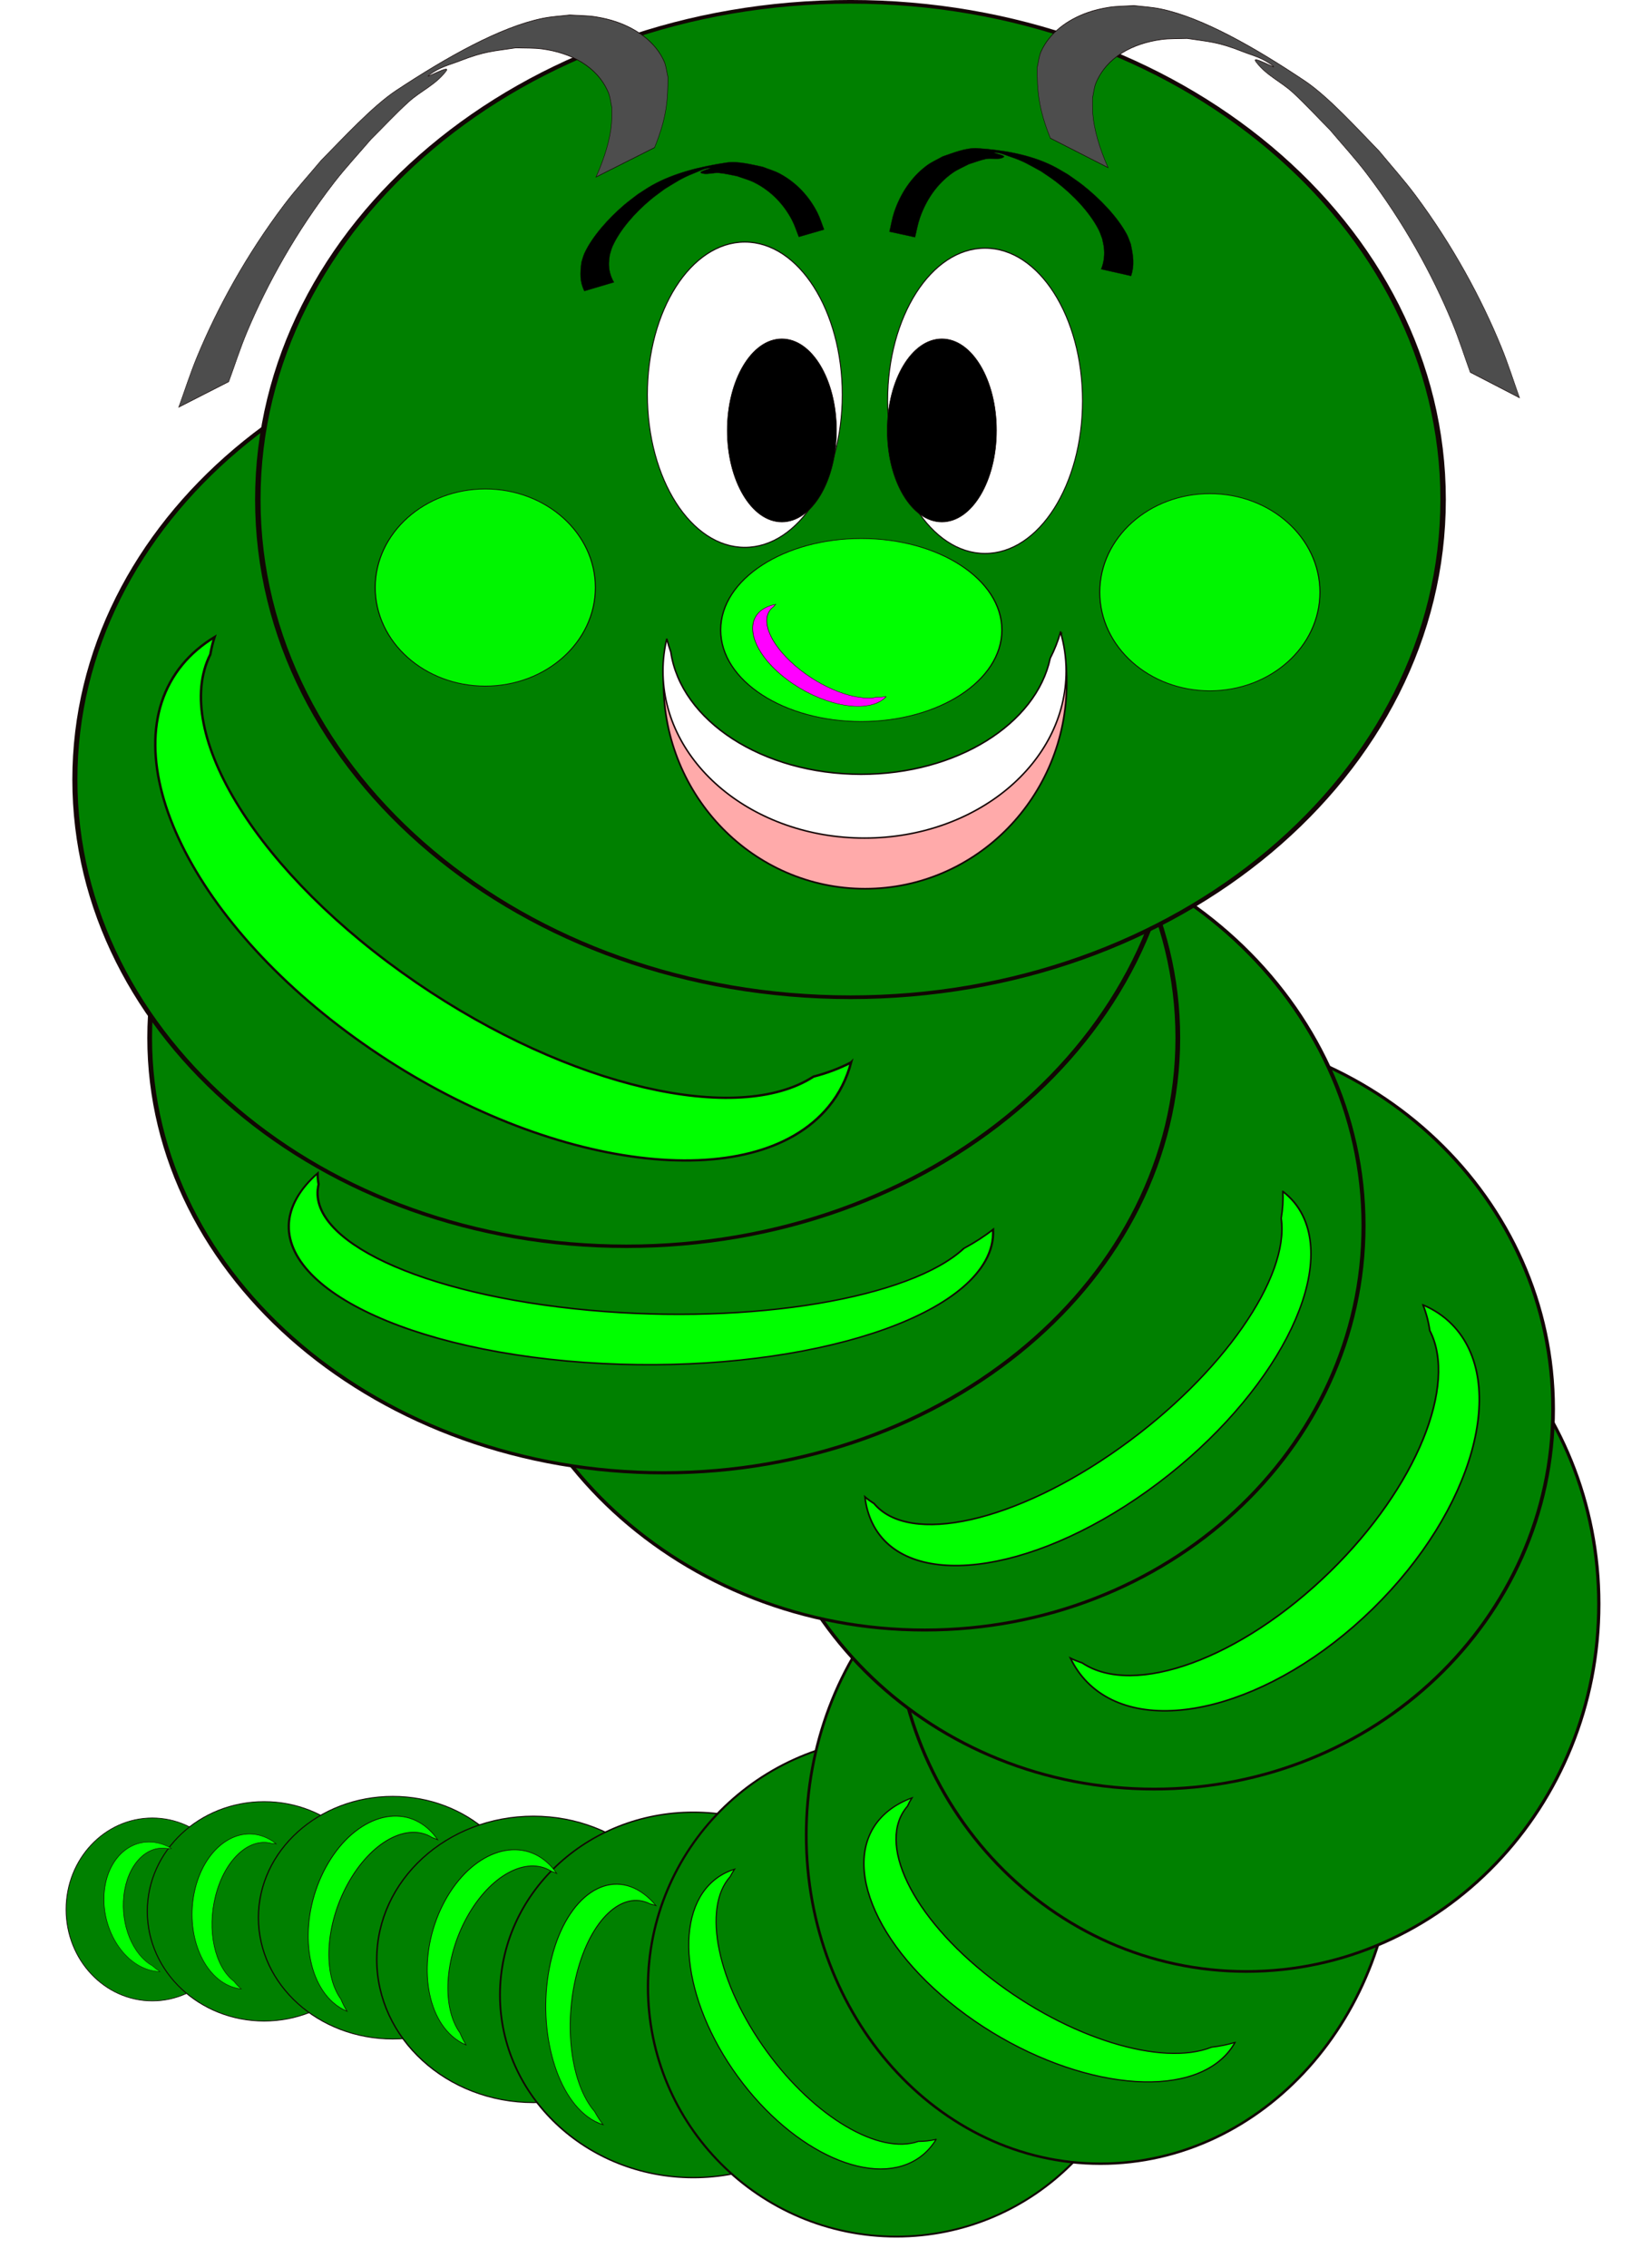 <?xml version="1.0" encoding="UTF-8" standalone="no"?>
<!-- Created with Inkscape (http://www.inkscape.org/) -->
<svg xmlns:dc="http://purl.org/dc/elements/1.1/" xmlns:cc="http://creativecommons.org/ns#" xmlns:rdf="http://www.w3.org/1999/02/22-rdf-syntax-ns#" xmlns:svg="http://www.w3.org/2000/svg" xmlns="http://www.w3.org/2000/svg" xmlns:sodipodi="http://sodipodi.sourceforge.net/DTD/sodipodi-0.dtd" xmlns:inkscape="http://www.inkscape.org/namespaces/inkscape" width="537.348" height="737.86" id="svg2" version="1.1" inkscape:version="0.48+devel r" sodipodi:docname="Bruco.svg" inkscape:export-filename="/Users/francescalaconi/Desktop/Bruco.png" inkscape:export-xdpi="90" inkscape:export-ydpi="90">
  <defs id="defs4">
    <filter inkscape:collect="always" id="filter820" x="-0.403" width="1.805" y="-0.322" height="1.644" color-interpolation-filters="sRGB">
      <feGaussianBlur inkscape:collect="always" stdDeviation="11.506" id="feGaussianBlur822"/>
    </filter>
    <filter inkscape:collect="always" id="filter848" x="-0.325" width="1.65" y="-0.404" height="1.808" color-interpolation-filters="sRGB">
      <feGaussianBlur inkscape:collect="always" stdDeviation="34.489" id="feGaussianBlur850"/>
    </filter>
    <filter inkscape:collect="always" id="filter860" x="-0.286" width="1.573" y="-0.485" height="1.969" color-interpolation-filters="sRGB">
      <feGaussianBlur inkscape:collect="always" stdDeviation="33.158" id="feGaussianBlur862"/>
    </filter>
    <filter inkscape:collect="always" id="filter918" x="-0.22" width="1.439" y="-0.277" height="1.553" color-interpolation-filters="sRGB">
      <feGaussianBlur inkscape:collect="always" stdDeviation="23.759" id="feGaussianBlur920"/>
    </filter>
    <filter inkscape:collect="always" id="filter988" x="-0.233" width="1.467" y="-0.536" height="2.072" color-interpolation-filters="sRGB">
      <feGaussianBlur inkscape:collect="always" stdDeviation="27.339" id="feGaussianBlur990"/>
    </filter>
  </defs>
  <sodipodi:namedview id="base" pagecolor="#ffffff" bordercolor="#666666" borderopacity="1.0" inkscape:pageopacity="0.0" inkscape:pageshadow="2" inkscape:zoom="0.22710813" inkscape:cx="511.37829" inkscape:cy="32.620175" inkscape:document-units="px" inkscape:current-layer="layer1" showgrid="false" inkscape:window-width="1280" inkscape:window-height="690" inkscape:window-x="0" inkscape:window-y="24" inkscape:window-maximized="0" showguides="true" inkscape:guide-bbox="true" fit-margin-top="0" fit-margin-left="0" fit-margin-right="0" fit-margin-bottom="0"/>
  <g inkscape:label="Livello 1" inkscape:groupmode="layer" id="layer1" transform="translate(63.335,14.27)">
    <g id="g3163" transform="matrix(0.765,0,0,0.765,-75.18,-47.151)">
      <path transform="matrix(0.437,-0.467,0.505,0.399,623.813,272.746)" inkscape:connector-curvature="0" id="path922" d="m -543.812,535.785 c -3.729,3.285 -7.974,6.232 -12.67,8.766 c -0.026,0.027 -0.068,0.041 -0.094,0.068 c -24.076,25.456 -88.045,25.647 -151.607,-1.345 C -773.807,515.406 -815.771,468.457 -806.984,434.812 c -0.042,-2.384 0.046,-4.747 0.315,-7.075 c -4.007,4.001 -7.312,8.479 -9.807,13.451 c -20.736,41.314 22.316,100.264 96.215,131.646 c 73.9,31.382 150.652,23.308 171.387,-18.006 c 3.017,-6.012 4.647,-12.424 5.063,-19.043 z" style="fill:#00ff00;stroke:#130505;stroke-width:0.908;stroke-miterlimit:4;stroke-opacity:0.988;stroke-dasharray:none;filter:url(#filter860)" inkscape:transform-center-x="-58.625553" inkscape:transform-center-y="-28.825405"/>
      <g id="g3121">
        <path sodipodi:type="arc" style="fill:#008000;stroke:#130505;stroke-width:0.316;stroke-miterlimit:4;stroke-opacity:0.988;stroke-dasharray:none" id="path10" sodipodi:cx="142.85715" sodipodi:cy="483.79074" sodipodi:rx="34.285713" sodipodi:ry="42.857143" d="m 177.143,483.791 c 0,23.669 -15.35,42.857 -34.286,42.857 c -18.935,0 -34.286,-19.188 -34.286,-42.857 c 0,-23.669 15.35,-42.857 34.286,-42.857 c 18.935,0 34.286,19.188 34.286,42.857 z" transform="matrix(1.07,0,0,0.908,-72.568,415.771)"/>
        <path sodipodi:type="arc" style="fill:#008000;stroke:#130505;stroke-width:0.316;stroke-miterlimit:4;stroke-opacity:0.988;stroke-dasharray:none" id="path936" sodipodi:cx="142.85715" sodipodi:cy="483.79074" sodipodi:rx="34.285713" sodipodi:ry="42.857143" d="m 177.143,483.791 c 0,23.669 -15.35,42.857 -34.286,42.857 c -18.935,0 -34.286,-19.188 -34.286,-42.857 c 0,-23.669 15.35,-42.857 34.286,-42.857 c 18.935,0 34.286,19.188 34.286,42.857 z" transform="matrix(1.45,0,0,1.089,-79.278,329.011)"/>
        <path transform="matrix(1.667,0,0,1.204,-55.566,276.07)" d="m 177.143,483.791 c 0,23.669 -15.35,42.857 -34.286,42.857 c -18.935,0 -34.286,-19.188 -34.286,-42.857 c 0,-23.669 15.35,-42.857 34.286,-42.857 c 18.935,0 34.286,19.188 34.286,42.857 z" sodipodi:ry="42.857143" sodipodi:rx="34.285713" sodipodi:cy="483.79074" sodipodi:cx="142.85715" id="path12" style="fill:#008000;stroke:#130505;stroke-width:0.316;stroke-miterlimit:4;stroke-opacity:0.988;stroke-dasharray:none" sodipodi:type="arc"/>
        <path sodipodi:type="arc" style="fill:#008000;stroke:#130505;stroke-width:0.316;stroke-miterlimit:4;stroke-opacity:0.988;stroke-dasharray:none" id="path14" sodipodi:cx="142.85715" sodipodi:cy="483.79074" sodipodi:rx="34.285713" sodipodi:ry="42.857143" d="m 177.143,483.791 c 0,23.669 -15.35,42.857 -34.286,42.857 c -18.935,0 -34.286,-19.188 -34.286,-42.857 c 0,-23.669 15.35,-42.857 34.286,-42.857 c 18.935,0 34.286,19.188 34.286,42.857 z" transform="matrix(1.944,0,0,1.421,-35.289,188.817)"/>
        <path inkscape:transform-center-y="23.994365" inkscape:transform-center-x="-48.381399" style="fill:#00ff00;stroke:#130505;stroke-width:0.908;stroke-miterlimit:4;stroke-opacity:0.988;stroke-dasharray:none;filter:url(#filter860)" d="m -543.812,535.785 c -3.729,3.285 -7.974,6.232 -12.67,8.766 c -0.026,0.027 -0.068,0.041 -0.094,0.068 c -24.076,25.456 -88.045,25.647 -151.607,-1.345 C -773.807,515.406 -815.771,468.457 -806.984,434.812 c -0.042,-2.384 0.046,-4.747 0.315,-7.075 c -4.007,4.001 -7.312,8.479 -9.807,13.451 c -20.736,41.314 22.316,100.264 96.215,131.646 c 73.9,31.382 150.652,23.308 171.387,-18.006 c 3.017,-6.012 4.647,-12.424 5.063,-19.043 z" id="path868" inkscape:connector-curvature="0" transform="matrix(0.482,0.031,0.01,0.532,779.891,631.732)"/>
        <path transform="matrix(2.399,0,0,1.813,-32.264,14.292)" d="m 177.143,483.791 c 0,23.669 -15.35,42.857 -34.286,42.857 c -18.935,0 -34.286,-19.188 -34.286,-42.857 c 0,-23.669 15.35,-42.857 34.286,-42.857 c 18.935,0 34.286,19.188 34.286,42.857 z" sodipodi:ry="42.857143" sodipodi:rx="34.285713" sodipodi:cy="483.79074" sodipodi:cx="142.85715" id="path16" style="fill:#008000;stroke:#130505;stroke-width:0.316;stroke-miterlimit:4;stroke-opacity:0.988;stroke-dasharray:none" sodipodi:type="arc"/>
        <path sodipodi:type="arc" style="fill:#008000;stroke:#130505;stroke-width:0.316;stroke-miterlimit:4;stroke-opacity:0.988;stroke-dasharray:none" id="path18" sodipodi:cx="142.85715" sodipodi:cy="483.79074" sodipodi:rx="34.285713" sodipodi:ry="42.857143" d="m 177.143,483.791 c 0,23.669 -15.35,42.857 -34.286,42.857 c -18.935,0 -34.286,-19.188 -34.286,-42.857 c 0,-23.669 15.35,-42.857 34.286,-42.857 c 18.935,0 34.286,19.188 34.286,42.857 z" transform="matrix(3.082,0,0,2.477,-43.453,-310.314)"/>
        <path style="fill:#00ff00;stroke:#130505;stroke-width:0.908;stroke-miterlimit:4;stroke-opacity:0.988;stroke-dasharray:none;filter:url(#filter848)" d="m 472.371,275.318 c -4.395,2.32 -9.212,4.19 -14.371,5.553 c -0.032,0.02 -0.076,0.024 -0.108,0.044 c -29.37,19.107 -91.603,4.305 -147.071,-36.829 C 253.552,201.619 223.756,146.145 240.181,115.495 c 0.518,-2.327 1.157,-4.604 1.964,-6.804 c -4.833,2.951 -9.095,6.53 -12.686,10.778 c -29.838,35.305 -1.797,102.702 62.693,150.525 c 64.49,47.823 140.997,57.956 170.836,22.651 c 4.342,-5.137 7.429,-10.99 9.384,-17.326 z" id="path836" inkscape:connector-curvature="0" transform="matrix(0.852,0,0,0.908,74.466,69.388)"/>
        <path transform="matrix(3.651,0,0,3.261,-37.889,-754.22)" d="m 177.143,483.791 c 0,23.669 -15.35,42.857 -34.286,42.857 c -18.935,0 -34.286,-19.188 -34.286,-42.857 c 0,-23.669 15.35,-42.857 34.286,-42.857 c 18.935,0 34.286,19.188 34.286,42.857 z" sodipodi:ry="42.857143" sodipodi:rx="34.285713" sodipodi:cy="483.79074" sodipodi:cx="142.85715" id="path20" style="fill:#008000;stroke:#130505;stroke-width:0.316;stroke-miterlimit:4;stroke-opacity:0.988;stroke-dasharray:none" sodipodi:type="arc"/>
        <path sodipodi:type="arc" style="fill:#008000;stroke:#130505;stroke-width:0.316;stroke-miterlimit:4;stroke-opacity:0.988;stroke-dasharray:none" id="path872" sodipodi:cx="142.85715" sodipodi:cy="483.79074" sodipodi:rx="34.285713" sodipodi:ry="42.857143" d="m 177.143,483.791 c 0,23.669 -15.35,42.857 -34.286,42.857 c -18.935,0 -34.286,-19.188 -34.286,-42.857 c 0,-23.669 15.35,-42.857 34.286,-42.857 c 18.935,0 34.286,19.188 34.286,42.857 z" transform="matrix(4.373,0,0,3.647,-78.944,-1039.259)"/>
        <path transform="matrix(4.951,0,0,3.773,-200.785,-1183.184)" d="m 177.143,483.791 c 0,23.669 -15.35,42.857 -34.286,42.857 c -18.935,0 -34.286,-19.188 -34.286,-42.857 c 0,-23.669 15.35,-42.857 34.286,-42.857 c 18.935,0 34.286,19.188 34.286,42.857 z" sodipodi:ry="42.857143" sodipodi:rx="34.285713" sodipodi:cy="483.79074" sodipodi:cx="142.85715" id="path24" style="fill:#008000;stroke:#130505;stroke-width:0.316;stroke-miterlimit:4;stroke-opacity:0.988;stroke-dasharray:none" sodipodi:type="arc"/>
        <path sodipodi:type="arc" style="fill:#008000;stroke:#130505;stroke-width:0.316;stroke-miterlimit:4;stroke-opacity:0.988;stroke-dasharray:none" id="path26" sodipodi:cx="142.85715" sodipodi:cy="483.79074" sodipodi:rx="34.285713" sodipodi:ry="42.857143" d="m 177.143,483.791 c 0,23.669 -15.35,42.857 -34.286,42.857 c -18.935,0 -34.286,-19.188 -34.286,-42.857 c 0,-23.669 15.35,-42.857 34.286,-42.857 c 18.935,0 34.286,19.188 34.286,42.857 z" transform="matrix(5.445,0,0,4.014,-368.948,-1377.753)"/>
        <path transform="matrix(6.379,0,0,4.316,-613.411,-1603.668)" d="m 177.143,483.791 c 0,23.669 -15.35,42.857 -34.286,42.857 c -18.935,0 -34.286,-19.188 -34.286,-42.857 c 0,-23.669 15.35,-42.857 34.286,-42.857 c 18.935,0 34.286,19.188 34.286,42.857 z" sodipodi:ry="42.857143" sodipodi:rx="34.285713" sodipodi:cy="483.79074" sodipodi:cx="142.85715" id="path28" style="fill:#008000;stroke:#130505;stroke-width:0.316;stroke-miterlimit:4;stroke-opacity:0.988;stroke-dasharray:none" sodipodi:type="arc"/>
        <path sodipodi:type="arc" style="fill:#008000;stroke:#130505;stroke-width:0.316;stroke-miterlimit:4;stroke-opacity:0.988;stroke-dasharray:none" id="path30" sodipodi:cx="142.85715" sodipodi:cy="483.79074" sodipodi:rx="34.285713" sodipodi:ry="42.857143" d="m 177.143,483.791 c 0,23.669 -15.35,42.857 -34.286,42.857 c -18.935,0 -34.286,-19.188 -34.286,-42.857 c 0,-23.669 15.35,-42.857 34.286,-42.857 c 18.935,0 34.286,19.188 34.286,42.857 z" transform="matrix(6.843,0,0,4.631,-695.612,-1865.894)"/>
        <path transform="matrix(7.354,0,0,4.939,-673.26,-2134.016)" d="m 177.143,483.791 c 0,23.669 -15.35,42.857 -34.286,42.857 c -18.935,0 -34.286,-19.188 -34.286,-42.857 c 0,-23.669 15.35,-42.857 34.286,-42.857 c 18.935,0 34.286,19.188 34.286,42.857 z" sodipodi:ry="42.857143" sodipodi:rx="34.285713" sodipodi:cy="483.79074" sodipodi:cx="142.85715" id="path874" style="fill:#008000;stroke:#130505;stroke-width:0.316;stroke-miterlimit:4;stroke-opacity:0.988;stroke-dasharray:none" sodipodi:type="arc"/>
        <path sodipodi:type="arc" style="fill:#ffffff;stroke:#130505;stroke-width:0.316;stroke-miterlimit:4;stroke-opacity:0.988;stroke-dasharray:none" id="path41" sodipodi:cx="142.85715" sodipodi:cy="483.79074" sodipodi:rx="34.285713" sodipodi:ry="42.857143" d="m 177.143,483.791 c 0,23.669 -15.35,42.857 -34.286,42.857 c -18.935,0 -34.286,-19.188 -34.286,-42.857 c 0,-23.669 15.35,-42.857 34.286,-42.857 c 18.935,0 34.286,19.188 34.286,42.857 z" transform="matrix(1.209,0,0,1.515,159.659,-522.096)"/>
        <path sodipodi:type="arc" style="fill:#ffffff;stroke:#130505;stroke-width:0.316;stroke-miterlimit:4;stroke-opacity:0.988;stroke-dasharray:none" id="path45" sodipodi:cx="142.85715" sodipodi:cy="483.79074" sodipodi:rx="34.285713" sodipodi:ry="42.857143" d="m 177.143,483.791 c 0,23.669 -15.35,42.857 -34.286,42.857 c -18.935,0 -34.286,-19.188 -34.286,-42.857 c 0,-23.669 15.35,-42.857 34.286,-42.857 c 18.935,0 34.286,19.188 34.286,42.857 z" transform="matrix(1.209,0,0,1.515,261.863,-519.5)"/>
        <path transform="matrix(0.678,0,0,0.908,251.27,-213.248)" d="m 177.143,483.791 c 0,23.669 -15.35,42.857 -34.286,42.857 c -18.935,0 -34.286,-19.188 -34.286,-42.857 c 0,-23.669 15.35,-42.857 34.286,-42.857 c 18.935,0 34.286,19.188 34.286,42.857 z" sodipodi:ry="42.857143" sodipodi:rx="34.285713" sodipodi:cy="483.79074" sodipodi:cx="142.85715" id="path32" style="fill:#000000;stroke:#130505;stroke-width:0.316;stroke-miterlimit:4;stroke-opacity:0.988;stroke-dasharray:none" sodipodi:type="arc" inkscape:transform-center-x="-60.835645" inkscape:transform-center-y="7.786999"/>
        <path sodipodi:type="arc" style="fill:#000000;stroke:#130505;stroke-width:0.316;stroke-miterlimit:4;stroke-opacity:0.988;stroke-dasharray:none" id="path34" sodipodi:cx="142.85715" sodipodi:cy="483.79074" sodipodi:rx="34.285713" sodipodi:ry="42.857143" d="m 177.143,483.791 c 0,23.669 -15.35,42.857 -34.286,42.857 c -18.935,0 -34.286,-19.188 -34.286,-42.857 c 0,-23.669 15.35,-42.857 34.286,-42.857 c 18.935,0 34.286,19.188 34.286,42.857 z" transform="matrix(0.678,0,0,0.908,319.349,-213.248)"/>
        <path transform="matrix(1.745,0,0,0.908,132.629,-128.359)" d="m 177.143,483.791 c 0,23.669 -15.35,42.857 -34.286,42.857 c -18.935,0 -34.286,-19.188 -34.286,-42.857 c 0,-23.669 15.35,-42.857 34.286,-42.857 c 18.935,0 34.286,19.188 34.286,42.857 z" sodipodi:ry="42.857143" sodipodi:rx="34.285713" sodipodi:cy="483.79074" sodipodi:cx="142.85715" id="path47" style="fill:#00ff00;stroke:#130505;stroke-width:0.316;stroke-miterlimit:4;stroke-opacity:0.988;stroke-dasharray:none" sodipodi:type="arc"/>
        <path style="fill:#ffaaaa;stroke:#130505;stroke-width:0.714;stroke-miterlimit:4;stroke-opacity:0.988;stroke-dasharray:none" d="m 466.926,312.925 c -1.099,4.697 -2.56,9.279 -4.37,13.647 c -0.005,0.037 -0.025,0.068 -0.032,0.105 c -5.97,34.42 -39.716,60.81 -80.457,60.81 c -42.062,0 -76.683,-28.099 -80.963,-64.156 c -0.654,-2.282 -1.234,-4.598 -1.71,-6.954 c -1.056,5.501 -1.615,11.175 -1.615,16.993 c 0,48.349 38.378,87.581 85.744,87.581 c 47.366,0 85.776,-39.232 85.776,-87.581 c 0,-7.035 -0.839,-13.889 -2.375,-20.444 z" id="path49" inkscape:connector-curvature="0"/>
        <path inkscape:connector-curvature="0" id="path66" d="m 466.694,311.816 c -1.099,3.808 -2.56,7.524 -4.37,11.065 c -0.005,0.03 -0.025,0.055 -0.032,0.085 c -5.97,27.909 -39.716,49.306 -80.457,49.306 c -42.062,0 -76.683,-22.784 -80.963,-52.019 c -0.654,-1.851 -1.234,-3.728 -1.71,-5.639 c -1.056,4.461 -1.615,9.061 -1.615,13.779 c 0,39.203 38.378,71.013 85.744,71.013 c 47.366,0 85.776,-31.81 85.776,-71.013 c 0,-5.704 -0.839,-11.262 -2.375,-16.577 z" style="fill:#ffffff;stroke:#130505;stroke-width:0.643;stroke-miterlimit:4;stroke-opacity:0.988;stroke-dasharray:none"/>
        <path sodipodi:type="arc" style="fill:#00f500;fill-opacity:1;stroke:#130505;stroke-width:0.316;stroke-miterlimit:4;stroke-opacity:0.988;stroke-dasharray:none;filter:url(#filter820)" id="path42" sodipodi:cx="142.85715" sodipodi:cy="483.79074" sodipodi:rx="34.285713" sodipodi:ry="42.857143" d="m 177.143,483.791 c 0,23.669 -15.35,42.857 -34.286,42.857 c -18.935,0 -34.286,-19.188 -34.286,-42.857 c 0,-23.669 15.35,-42.857 34.286,-42.857 c 18.935,0 34.286,19.188 34.286,42.857 z" transform="matrix(1.366,0,0,0.978,26.809,-180.292)"/>
        <path transform="matrix(0.273,-0.678,0.724,0.259,381.437,90.469)" inkscape:connector-curvature="0" id="path866" d="m -543.812,535.785 c -3.729,3.285 -7.974,6.232 -12.67,8.766 c -0.026,0.027 -0.068,0.041 -0.094,0.068 c -24.076,25.456 -88.045,25.647 -151.607,-1.345 C -773.807,515.406 -815.771,468.457 -806.984,434.812 c -0.042,-2.384 0.046,-4.747 0.315,-7.075 c -4.007,4.001 -7.312,8.479 -9.807,13.451 c -20.736,41.314 22.316,100.264 96.215,131.646 c 73.9,31.382 150.652,23.308 171.387,-18.006 c 3.017,-6.012 4.647,-12.424 5.063,-19.043 z" style="fill:#00ff00;stroke:#130505;stroke-width:0.908;stroke-miterlimit:4;stroke-opacity:0.988;stroke-dasharray:none;filter:url(#filter860)" inkscape:transform-center-x="-50.81201" inkscape:transform-center-y="-58.099612"/>
        <path inkscape:connector-curvature="0" id="path838" d="m -152.523,507.196 c -3.729,3.285 -7.974,6.232 -12.67,8.766 c -0.026,0.027 -0.068,0.041 -0.094,0.068 c -24.076,25.456 -88.045,25.647 -151.607,-1.345 c -65.624,-27.868 -107.589,-74.817 -98.802,-108.462 c -0.042,-2.384 0.046,-4.747 0.315,-7.075 c -4.007,4.001 -7.312,8.479 -9.807,13.451 c -20.736,41.314 22.316,100.264 96.215,131.646 c 73.9,31.382 150.652,23.308 171.387,-18.006 c 3.017,-6.012 4.647,-12.424 5.063,-19.043 z" style="fill:#00ff00;stroke:#130505;stroke-width:0.908;stroke-miterlimit:4;stroke-opacity:0.988;stroke-dasharray:none;filter:url(#filter918)" inkscape:transform-center-x="-30.113652" inkscape:transform-center-y="-50.794614" transform="matrix(1.115,0.254,-0.206,1.056,652.134,-2.057)"/>
        <path transform="matrix(0.62,0.188,-0.236,0.505,1004.538,743.245)" inkscape:connector-curvature="0" id="path870" d="m -543.812,535.785 c -3.729,3.285 -7.974,6.232 -12.67,8.766 c -0.026,0.027 -0.068,0.041 -0.094,0.068 c -24.076,25.456 -88.045,25.647 -151.607,-1.345 C -773.807,515.406 -815.771,468.457 -806.984,434.812 c -0.042,-2.384 0.046,-4.747 0.315,-7.075 c -4.007,4.001 -7.312,8.479 -9.807,13.451 c -20.736,41.314 22.316,100.264 96.215,131.646 c 73.9,31.382 150.652,23.308 171.387,-18.006 c 3.017,-6.012 4.647,-12.424 5.063,-19.043 z" style="fill:#00ff00;stroke:#130505;stroke-width:0.908;stroke-miterlimit:4;stroke-opacity:0.988;stroke-dasharray:none;filter:url(#filter860)" inkscape:transform-center-x="-53.17511" inkscape:transform-center-y="35.267637"/>
        <path transform="matrix(1.05,-0.179,0.105,0.657,544.861,205.344)" inkscape:transform-center-y="-24.115582" inkscape:transform-center-x="-12.032088" style="fill:#00ff00;stroke:#130505;stroke-width:0.908;stroke-miterlimit:4;stroke-opacity:0.988;stroke-dasharray:none;filter:url(#filter988)" d="m -152.523,507.196 c -3.729,3.285 -7.974,6.232 -12.67,8.766 c -0.026,0.027 -0.068,0.041 -0.094,0.068 c -24.076,25.456 -88.045,25.647 -151.607,-1.345 c -65.624,-27.868 -107.589,-74.817 -98.802,-108.462 c -0.042,-2.384 0.046,-4.747 0.315,-7.075 c -4.007,4.001 -7.312,8.479 -9.807,13.451 c -20.736,41.314 22.316,100.264 96.215,131.646 c 73.9,31.382 150.652,23.308 171.387,-18.006 c 3.017,-6.012 4.647,-12.424 5.063,-19.043 z" id="path886" inkscape:connector-curvature="0"/>
        <path inkscape:connector-curvature="0" id="path888" d="m -152.523,507.196 c -3.729,3.285 -7.974,6.232 -12.67,8.766 c -0.026,0.027 -0.068,0.041 -0.094,0.068 c -24.076,25.456 -88.045,25.647 -151.607,-1.345 c -65.624,-27.868 -107.589,-74.817 -98.802,-108.462 c -0.042,-2.384 0.046,-4.747 0.315,-7.075 c -4.007,4.001 -7.312,8.479 -9.807,13.451 c -20.736,41.314 22.316,100.264 96.215,131.646 c 73.9,31.382 150.652,23.308 171.387,-18.006 c 3.017,-6.012 4.647,-12.424 5.063,-19.043 z" style="fill:#00ff00;stroke:#130505;stroke-width:0.908;stroke-miterlimit:4;stroke-opacity:0.988;stroke-dasharray:none;filter:url(#filter860)" inkscape:transform-center-x="24.619953" inkscape:transform-center-y="-28.391038" transform="matrix(0.445,-0.645,0.563,0.367,343.589,265.183)"/>
        <path transform="matrix(0.427,0.248,-0.245,0.46,777.248,841.219)" inkscape:connector-curvature="0" id="path924" d="m -543.812,535.785 c -3.729,3.285 -7.974,6.232 -12.67,8.766 c -0.026,0.027 -0.068,0.041 -0.094,0.068 c -24.076,25.456 -88.045,25.647 -151.607,-1.345 C -773.807,515.406 -815.771,468.457 -806.984,434.812 c -0.042,-2.384 0.046,-4.747 0.315,-7.075 c -4.007,4.001 -7.312,8.479 -9.807,13.451 c -20.736,41.314 22.316,100.264 96.215,131.646 c 73.9,31.382 150.652,23.308 171.387,-18.006 c 3.017,-6.012 4.647,-12.424 5.063,-19.043 z" style="fill:#00ff00;stroke:#130505;stroke-width:0.908;stroke-miterlimit:4;stroke-opacity:0.988;stroke-dasharray:none;filter:url(#filter860)" inkscape:transform-center-x="-32.852258" inkscape:transform-center-y="39.008552"/>
        <path inkscape:transform-center-y="28.188965" inkscape:transform-center-x="14.205164" style="fill:#00ff00;stroke:#130505;stroke-width:0.908;stroke-miterlimit:4;stroke-opacity:0.988;stroke-dasharray:none;filter:url(#filter860)" d="m -543.812,535.785 c -3.729,3.285 -7.974,6.232 -12.67,8.766 c -0.026,0.027 -0.068,0.041 -0.094,0.068 c -24.076,25.456 -88.045,25.647 -151.607,-1.345 C -773.807,515.406 -815.771,468.457 -806.984,434.812 c -0.042,-2.384 0.046,-4.747 0.315,-7.075 c -4.007,4.001 -7.312,8.479 -9.807,13.451 c -20.736,41.314 22.316,100.264 96.215,131.646 c 73.9,31.382 150.652,23.308 171.387,-18.006 c 3.017,-6.012 4.647,-12.424 5.063,-19.043 z" id="path930" inkscape:connector-curvature="0" transform="matrix(-0.016,0.324,-0.318,-0.113,375.45,1149.421)"/>
        <path transform="matrix(0.082,0.197,-0.246,0.005,259.896,985.933)" inkscape:connector-curvature="0" id="path938" d="m -543.812,535.785 c -3.729,3.285 -7.974,6.232 -12.67,8.766 c -0.026,0.027 -0.068,0.041 -0.094,0.068 c -24.076,25.456 -88.045,25.647 -151.607,-1.345 C -773.807,515.406 -815.771,468.457 -806.984,434.812 c -0.042,-2.384 0.046,-4.747 0.315,-7.075 c -4.007,4.001 -7.312,8.479 -9.807,13.451 c -20.736,41.314 22.316,100.264 96.215,131.646 c 73.9,31.382 150.652,23.308 171.387,-18.006 c 3.017,-6.012 4.647,-12.424 5.063,-19.043 z" style="fill:#00ff00;stroke:#130505;stroke-width:0.908;stroke-miterlimit:4;stroke-opacity:0.988;stroke-dasharray:none;filter:url(#filter860)" inkscape:transform-center-x="6.3390283" inkscape:transform-center-y="19.812288"/>
        <path inkscape:transform-center-y="23.543757" inkscape:transform-center-x="8.2136545" style="fill:#00ff00;stroke:#130505;stroke-width:0.908;stroke-miterlimit:4;stroke-opacity:0.988;stroke-dasharray:none;filter:url(#filter860)" d="m -543.812,535.785 c -3.729,3.285 -7.974,6.232 -12.67,8.766 c -0.026,0.027 -0.068,0.041 -0.094,0.068 c -24.076,25.456 -88.045,25.647 -151.607,-1.345 C -773.807,515.406 -815.771,468.457 -806.984,434.812 c -0.042,-2.384 0.046,-4.747 0.315,-7.075 c -4.007,4.001 -7.312,8.479 -9.807,13.451 c -20.736,41.314 22.316,100.264 96.215,131.646 c 73.9,31.382 150.652,23.308 171.387,-18.006 c 3.017,-6.012 4.647,-12.424 5.063,-19.043 z" id="path940" inkscape:connector-curvature="0" transform="matrix(0.054,0.241,-0.269,-0.015,291.605,1027.966)"/>
        <path sodipodi:type="inkscape:offset" inkscape:radius="0" inkscape:original="M -398.9375 144.4375 C -400.76755 144.34446 -402.62673 144.38459 -404.4375 144.5 C -406.49432 144.63108 -408.68676 145.01711 -410.8125 145.28125 C -412.9495 145.8294 -415.02554 146.23762 -417.21875 146.9375 C -426.97292 150.05019 -438.06907 157.03557 -448.15625 164.34375 C -452.946 167.81395 -458.0816 174.13503 -461.96875 178.53125 C -464.00218 181.34917 -466.25435 184.14102 -468.0625 187 C -474.05247 196.47115 -477.71001 206.10371 -479.46875 214.59375 C -480.09664 217.62472 -480.28945 220.42451 -480.6875 223.34375 L -470.15625 217.25 C -469.73883 214.36253 -469.55148 211.59034 -468.90625 208.59375 C -467.09259 200.17072 -463.40287 190.74918 -457.3125 181.40625 C -455.47678 178.59016 -453.20754 175.8619 -451.15625 173.09375 C -448.9042 170.61463 -446.77679 168.01845 -444.40625 165.65625 C -442.12472 163.38273 -438.9249 161.83721 -437.28125 159.25 C -436.37987 157.83122 -442.51567 161.70984 -441.1875 160.59375 C -439.09348 158.83409 -436.8527 158.13123 -434.71875 157.125 C -429.06904 154.46096 -427.10478 154.17606 -421.78125 152.6875 C -419.63775 152.37889 -417.4139 151.94485 -415.34375 151.78125 C -408.02388 151.2028 -400.78181 152.26328 -396.40625 155.90625 C -395.67249 156.51709 -395.20006 157.38148 -394.59375 158.125 C -394.27317 158.9751 -393.87414 159.77993 -393.625 160.6875 C -392.92891 163.22328 -393.06333 166.3139 -393.9375 169.78125 L -381.59375 162.71875 C -380.54098 157.49699 -381.44051 154.54318 -382.90625 151 C -383.55075 150.22618 -384.0594 149.31461 -384.84375 148.6875 C -388.17791 146.02166 -393.44735 144.71662 -398.9375 144.4375 z " style="fill:#4d4d4d;fill-opacity:1;stroke:#130505;stroke-width:0.109;stroke-miterlimit:4;stroke-opacity:0.988;stroke-dasharray:none" id="path1034" d="m -398.938,144.438 c -1.83,-0.093 -3.689,-0.053 -5.5,0.062 c -2.057,0.131 -4.249,0.517 -6.375,0.781 c -2.137,0.548 -4.213,0.956 -6.406,1.656 c -9.754,3.113 -20.85,10.098 -30.938,17.406 c -4.79,3.47 -9.925,9.791 -13.812,14.188 c -2.033,2.818 -4.286,5.61 -6.094,8.469 c -5.99,9.471 -9.648,19.104 -11.406,27.594 c -0.628,3.031 -0.821,5.831 -1.219,8.75 l 10.531,-6.094 c 0.417,-2.887 0.605,-5.66 1.25,-8.656 c 1.814,-8.423 5.503,-17.845 11.594,-27.188 c 1.836,-2.816 4.105,-5.544 6.156,-8.312 c 2.252,-2.479 4.379,-5.075 6.75,-7.438 c 2.282,-2.274 5.481,-3.819 7.125,-6.406 c 0.901,-1.419 -5.234,2.46 -3.906,1.344 c 2.094,-1.76 4.335,-2.463 6.469,-3.469 c 5.65,-2.664 7.614,-2.949 12.938,-4.438 c 2.143,-0.309 4.367,-0.743 6.438,-0.906 c 7.32,-0.578 14.562,0.482 18.938,4.125 c 0.734,0.611 1.206,1.475 1.812,2.219 c 0.321,0.85 0.72,1.655 0.969,2.562 c 0.696,2.536 0.562,5.626 -0.312,9.094 l 12.344,-7.062 c 1.053,-5.222 0.153,-8.176 -1.312,-11.719 c -0.644,-0.774 -1.153,-1.685 -1.938,-2.312 c -3.334,-2.666 -8.604,-3.971 -14.094,-4.25 z" transform="matrix(1.634,0.427,-0.668,2.519,1026.166,-141.191)"/>
        <path sodipodi:type="inkscape:offset" inkscape:radius="0" inkscape:original="M -398.9375 144.4375 C -400.76755 144.34446 -402.62673 144.38459 -404.4375 144.5 C -406.49432 144.63108 -408.68676 145.01711 -410.8125 145.28125 C -412.9495 145.8294 -415.02554 146.23762 -417.21875 146.9375 C -426.97292 150.05019 -438.06907 157.03557 -448.15625 164.34375 C -452.946 167.81395 -458.0816 174.13503 -461.96875 178.53125 C -464.00218 181.34917 -466.25435 184.14102 -468.0625 187 C -474.05247 196.47115 -477.71001 206.10371 -479.46875 214.59375 C -480.09664 217.62472 -480.28945 220.42451 -480.6875 223.34375 L -470.15625 217.25 C -469.73883 214.36253 -469.55148 211.59034 -468.90625 208.59375 C -467.09259 200.17072 -463.40287 190.74918 -457.3125 181.40625 C -455.47678 178.59016 -453.20754 175.8619 -451.15625 173.09375 C -448.9042 170.61463 -446.77679 168.01845 -444.40625 165.65625 C -442.12472 163.38273 -438.9249 161.83721 -437.28125 159.25 C -436.37987 157.83122 -442.51567 161.70984 -441.1875 160.59375 C -439.09348 158.83409 -436.8527 158.13123 -434.71875 157.125 C -429.06904 154.46096 -427.10478 154.17606 -421.78125 152.6875 C -419.63775 152.37889 -417.4139 151.94485 -415.34375 151.78125 C -408.02388 151.2028 -400.78181 152.26328 -396.40625 155.90625 C -395.67249 156.51709 -395.20006 157.38148 -394.59375 158.125 C -394.27317 158.9751 -393.87414 159.77993 -393.625 160.6875 C -392.92891 163.22328 -393.06333 166.3139 -393.9375 169.78125 L -381.59375 162.71875 C -380.54098 157.49699 -381.44051 154.54318 -382.90625 151 C -383.55075 150.22618 -384.0594 149.31461 -384.84375 148.6875 C -388.17791 146.02166 -393.44735 144.71662 -398.9375 144.4375 z " style="fill:#4d4d4d;fill-opacity:1;stroke:#130505;stroke-width:0.109;stroke-miterlimit:4;stroke-opacity:0.988;stroke-dasharray:none" id="path1038" d="m -398.938,144.438 c -1.83,-0.093 -3.689,-0.053 -5.5,0.062 c -2.057,0.131 -4.249,0.517 -6.375,0.781 c -2.137,0.548 -4.213,0.956 -6.406,1.656 c -9.754,3.113 -20.85,10.098 -30.938,17.406 c -4.79,3.47 -9.925,9.791 -13.812,14.188 c -2.033,2.818 -4.286,5.61 -6.094,8.469 c -5.99,9.471 -9.648,19.104 -11.406,27.594 c -0.628,3.031 -0.821,5.831 -1.219,8.75 l 10.531,-6.094 c 0.417,-2.887 0.605,-5.66 1.25,-8.656 c 1.814,-8.423 5.503,-17.845 11.594,-27.188 c 1.836,-2.816 4.105,-5.544 6.156,-8.312 c 2.252,-2.479 4.379,-5.075 6.75,-7.438 c 2.282,-2.274 5.481,-3.819 7.125,-6.406 c 0.901,-1.419 -5.234,2.46 -3.906,1.344 c 2.094,-1.76 4.335,-2.463 6.469,-3.469 c 5.65,-2.664 7.614,-2.949 12.938,-4.438 c 2.143,-0.309 4.367,-0.743 6.438,-0.906 c 7.32,-0.578 14.562,0.482 18.938,4.125 c 0.734,0.611 1.206,1.475 1.812,2.219 c 0.321,0.85 0.72,1.655 0.969,2.562 c 0.696,2.536 0.562,5.626 -0.312,9.094 l 12.344,-7.062 c 1.053,-5.222 0.153,-8.176 -1.312,-11.719 c -0.644,-0.774 -1.153,-1.685 -1.938,-2.312 c -3.334,-2.666 -8.604,-3.971 -14.094,-4.25 z" transform="matrix(-1.611,0.427,0.659,2.519,-259.609,-145.191)"/>
        <path inkscape:transform-center-y="8.2300152" inkscape:transform-center-x="-130.28004" style="fill:#000000;fill-opacity:1;stroke:#130505;stroke-width:0.111;stroke-miterlimit:4;stroke-opacity:0.988;stroke-dasharray:none" id="path1040" d="m 264.098,166.762 c -2.032,-4.062 -1.829,-7.624 -1.239,-12.221 c 0.422,-1.278 0.686,-2.576 1.265,-3.833 c 3.277,-7.122 10.196,-14.838 16.83,-20.513 c 1.884,-1.612 3.947,-3.087 5.921,-4.631 c 2.043,-1.284 4.003,-2.664 6.128,-3.852 c 9.45,-5.281 20.903,-7.985 31.522,-9.569 c 5.042,-0.752 10.984,0.897 15.404,1.785 c 2.419,0.956 5.033,1.682 7.257,2.867 c 7.368,3.924 12.679,9.967 16.025,16.532 c 1.194,2.344 1.928,4.864 2.891,7.296 c 0,0 -10.759,3.107 -10.759,3.107 l 0,0 c -0.975,-2.385 -1.721,-4.86 -2.924,-7.156 c -3.381,-6.455 -8.658,-12.283 -16.091,-16.001 c -2.24,-1.121 -4.85,-1.787 -7.275,-2.68 c -2.546,-0.45 -5.01,-1.111 -7.639,-1.35 c -2.53,-0.23 -5.741,1.015 -7.76,-0.05 c -1.108,-0.584 5.236,-2.099 3.806,-2.037 c -2.255,0.099 -4.429,1.311 -6.564,2.158 c -5.652,2.242 -7.469,3.64 -12.583,6.722 c -1.999,1.516 -4.094,2.957 -5.997,4.549 c -6.728,5.629 -13.041,12.76 -16.237,19.907 c -0.536,1.198 -0.787,2.433 -1.18,3.65 c -0.113,1.077 -0.303,2.159 -0.34,3.23 c -0.103,2.992 0.631,5.817 2.138,8.366 c 0,0 -12.599,3.724 -12.599,3.724 z" inkscape:connector-curvature="0"/>
        <path inkscape:connector-curvature="0" d="m 496.708,160.344 c 1.535,-4.677 0.938,-8.584 -0.153,-13.594 c -0.556,-1.367 -0.96,-2.773 -1.667,-4.102 c -4.006,-7.531 -11.644,-15.36 -18.775,-20.967 c -2.025,-1.592 -4.211,-3.017 -6.316,-4.526 c -2.144,-1.215 -4.218,-2.545 -6.432,-3.646 c -9.845,-4.897 -21.362,-6.756 -31.938,-7.463 c -5.022,-0.336 -10.656,2.064 -14.885,3.475 c -2.262,1.29 -4.741,2.347 -6.786,3.871 c -6.777,5.048 -11.301,12.229 -13.843,19.795 c -0.907,2.701 -1.344,5.551 -2.015,8.326 c 0,0 10.883,2.372 10.883,2.372 l 0,0 c 0.688,-2.725 1.142,-5.526 2.063,-8.176 c 2.589,-7.448 7.105,-14.389 13.967,-19.215 c 2.068,-1.455 4.549,-2.444 6.824,-3.667 c 2.443,-0.745 4.782,-1.715 7.33,-2.236 c 2.452,-0.501 5.735,0.557 7.594,-0.815 c 1.019,-0.753 -5.362,-1.802 -3.955,-1.873 c 2.219,-0.112 4.484,1.011 6.669,1.736 c 5.785,1.919 7.722,3.282 13.074,6.178 c 2.127,1.476 4.34,2.86 6.381,4.428 c 7.218,5.547 14.198,12.791 18.126,20.357 c 0.659,1.269 1.043,2.606 1.564,3.908 c 0.231,1.176 0.538,2.35 0.694,3.527 c 0.436,3.288 0.033,6.474 -1.158,9.433 c 0,0 12.754,2.873 12.754,2.873 z" id="path1044" style="fill:#000000;fill-opacity:1;stroke:#130505;stroke-width:0.116;stroke-miterlimit:4;stroke-opacity:0.988;stroke-dasharray:none" inkscape:transform-center-x="125.39353" inkscape:transform-center-y="19.961808"/>
        <path transform="matrix(1.366,0,0,0.978,335.069,-178.292)" d="m 177.143,483.791 c 0,23.669 -15.35,42.857 -34.286,42.857 c -18.935,0 -34.286,-19.188 -34.286,-42.857 c 0,-23.669 15.35,-42.857 34.286,-42.857 c 18.935,0 34.286,19.188 34.286,42.857 z" sodipodi:ry="42.857143" sodipodi:rx="34.285713" sodipodi:cy="483.79074" sodipodi:cx="142.85715" id="path1046" style="fill:#00f500;fill-opacity:1;stroke:#130505;stroke-width:0.316;stroke-miterlimit:4;stroke-opacity:0.988;stroke-dasharray:none;filter:url(#filter820)" sodipodi:type="arc" inkscape:transform-center-x="-340.49614" inkscape:transform-center-y="-78.004281"/>
        <path transform="matrix(0.229,0.086,-0.122,0.154,582.401,303.496)" inkscape:connector-curvature="0" id="path942" d="m -543.812,535.785 c -3.729,3.285 -7.974,6.232 -12.67,8.766 c -0.026,0.027 -0.068,0.041 -0.094,0.068 c -24.076,25.456 -88.045,25.647 -151.607,-1.345 C -773.807,515.406 -815.771,468.457 -806.984,434.812 c -0.042,-2.384 0.046,-4.747 0.315,-7.075 c -4.007,4.001 -7.312,8.479 -9.807,13.451 c -20.736,41.314 22.316,100.264 96.215,131.646 c 73.9,31.382 150.652,23.308 171.387,-18.006 c 3.017,-6.012 4.647,-12.424 5.063,-19.043 z" style="fill:#ff00ff;fill-opacity:1;stroke:#130505;stroke-width:0.908;stroke-miterlimit:4;stroke-opacity:0.988;stroke-dasharray:none;filter:url(#filter860)" inkscape:transform-center-x="-18.031903" inkscape:transform-center-y="13.361307"/>
        <path transform="matrix(0.053,0.387,-0.337,-0.079,481.462,1199.38)" inkscape:connector-curvature="0" id="path1066" d="m -543.812,535.785 c -3.729,3.285 -7.974,6.232 -12.67,8.766 c -0.026,0.027 -0.068,0.041 -0.094,0.068 c -24.076,25.456 -88.045,25.647 -151.607,-1.345 C -773.807,515.406 -815.771,468.457 -806.984,434.812 c -0.042,-2.384 0.046,-4.747 0.315,-7.075 c -4.007,4.001 -7.312,8.479 -9.807,13.451 c -20.736,41.314 22.316,100.264 96.215,131.646 c 73.9,31.382 150.652,23.308 171.387,-18.006 c 3.017,-6.012 4.647,-12.424 5.063,-19.043 z" style="fill:#00ff00;stroke:#130505;stroke-width:0.908;stroke-miterlimit:4;stroke-opacity:0.988;stroke-dasharray:none;filter:url(#filter860)" inkscape:transform-center-x="10.976216" inkscape:transform-center-y="35.978741"/>
        <path transform="matrix(-0.016,0.324,-0.318,-0.113,324.813,1135.11)" inkscape:connector-curvature="0" id="path128" d="m -543.812,535.785 c -3.729,3.285 -7.974,6.232 -12.67,8.766 c -0.026,0.027 -0.068,0.041 -0.094,0.068 c -24.076,25.456 -88.045,25.647 -151.607,-1.345 C -773.807,515.406 -815.771,468.457 -806.984,434.812 c -0.042,-2.384 0.046,-4.747 0.315,-7.075 c -4.007,4.001 -7.312,8.479 -9.807,13.451 c -20.736,41.314 22.316,100.264 96.215,131.646 c 73.9,31.382 150.652,23.308 171.387,-18.006 c 3.017,-6.012 4.647,-12.424 5.063,-19.043 z" style="fill:#00ff00;stroke:#130505;stroke-width:0.908;stroke-miterlimit:4;stroke-opacity:0.988;stroke-dasharray:none;filter:url(#filter860)" inkscape:transform-center-x="14.205164" inkscape:transform-center-y="28.188965"/>
      </g>
    </g>
  </g>
</svg>
